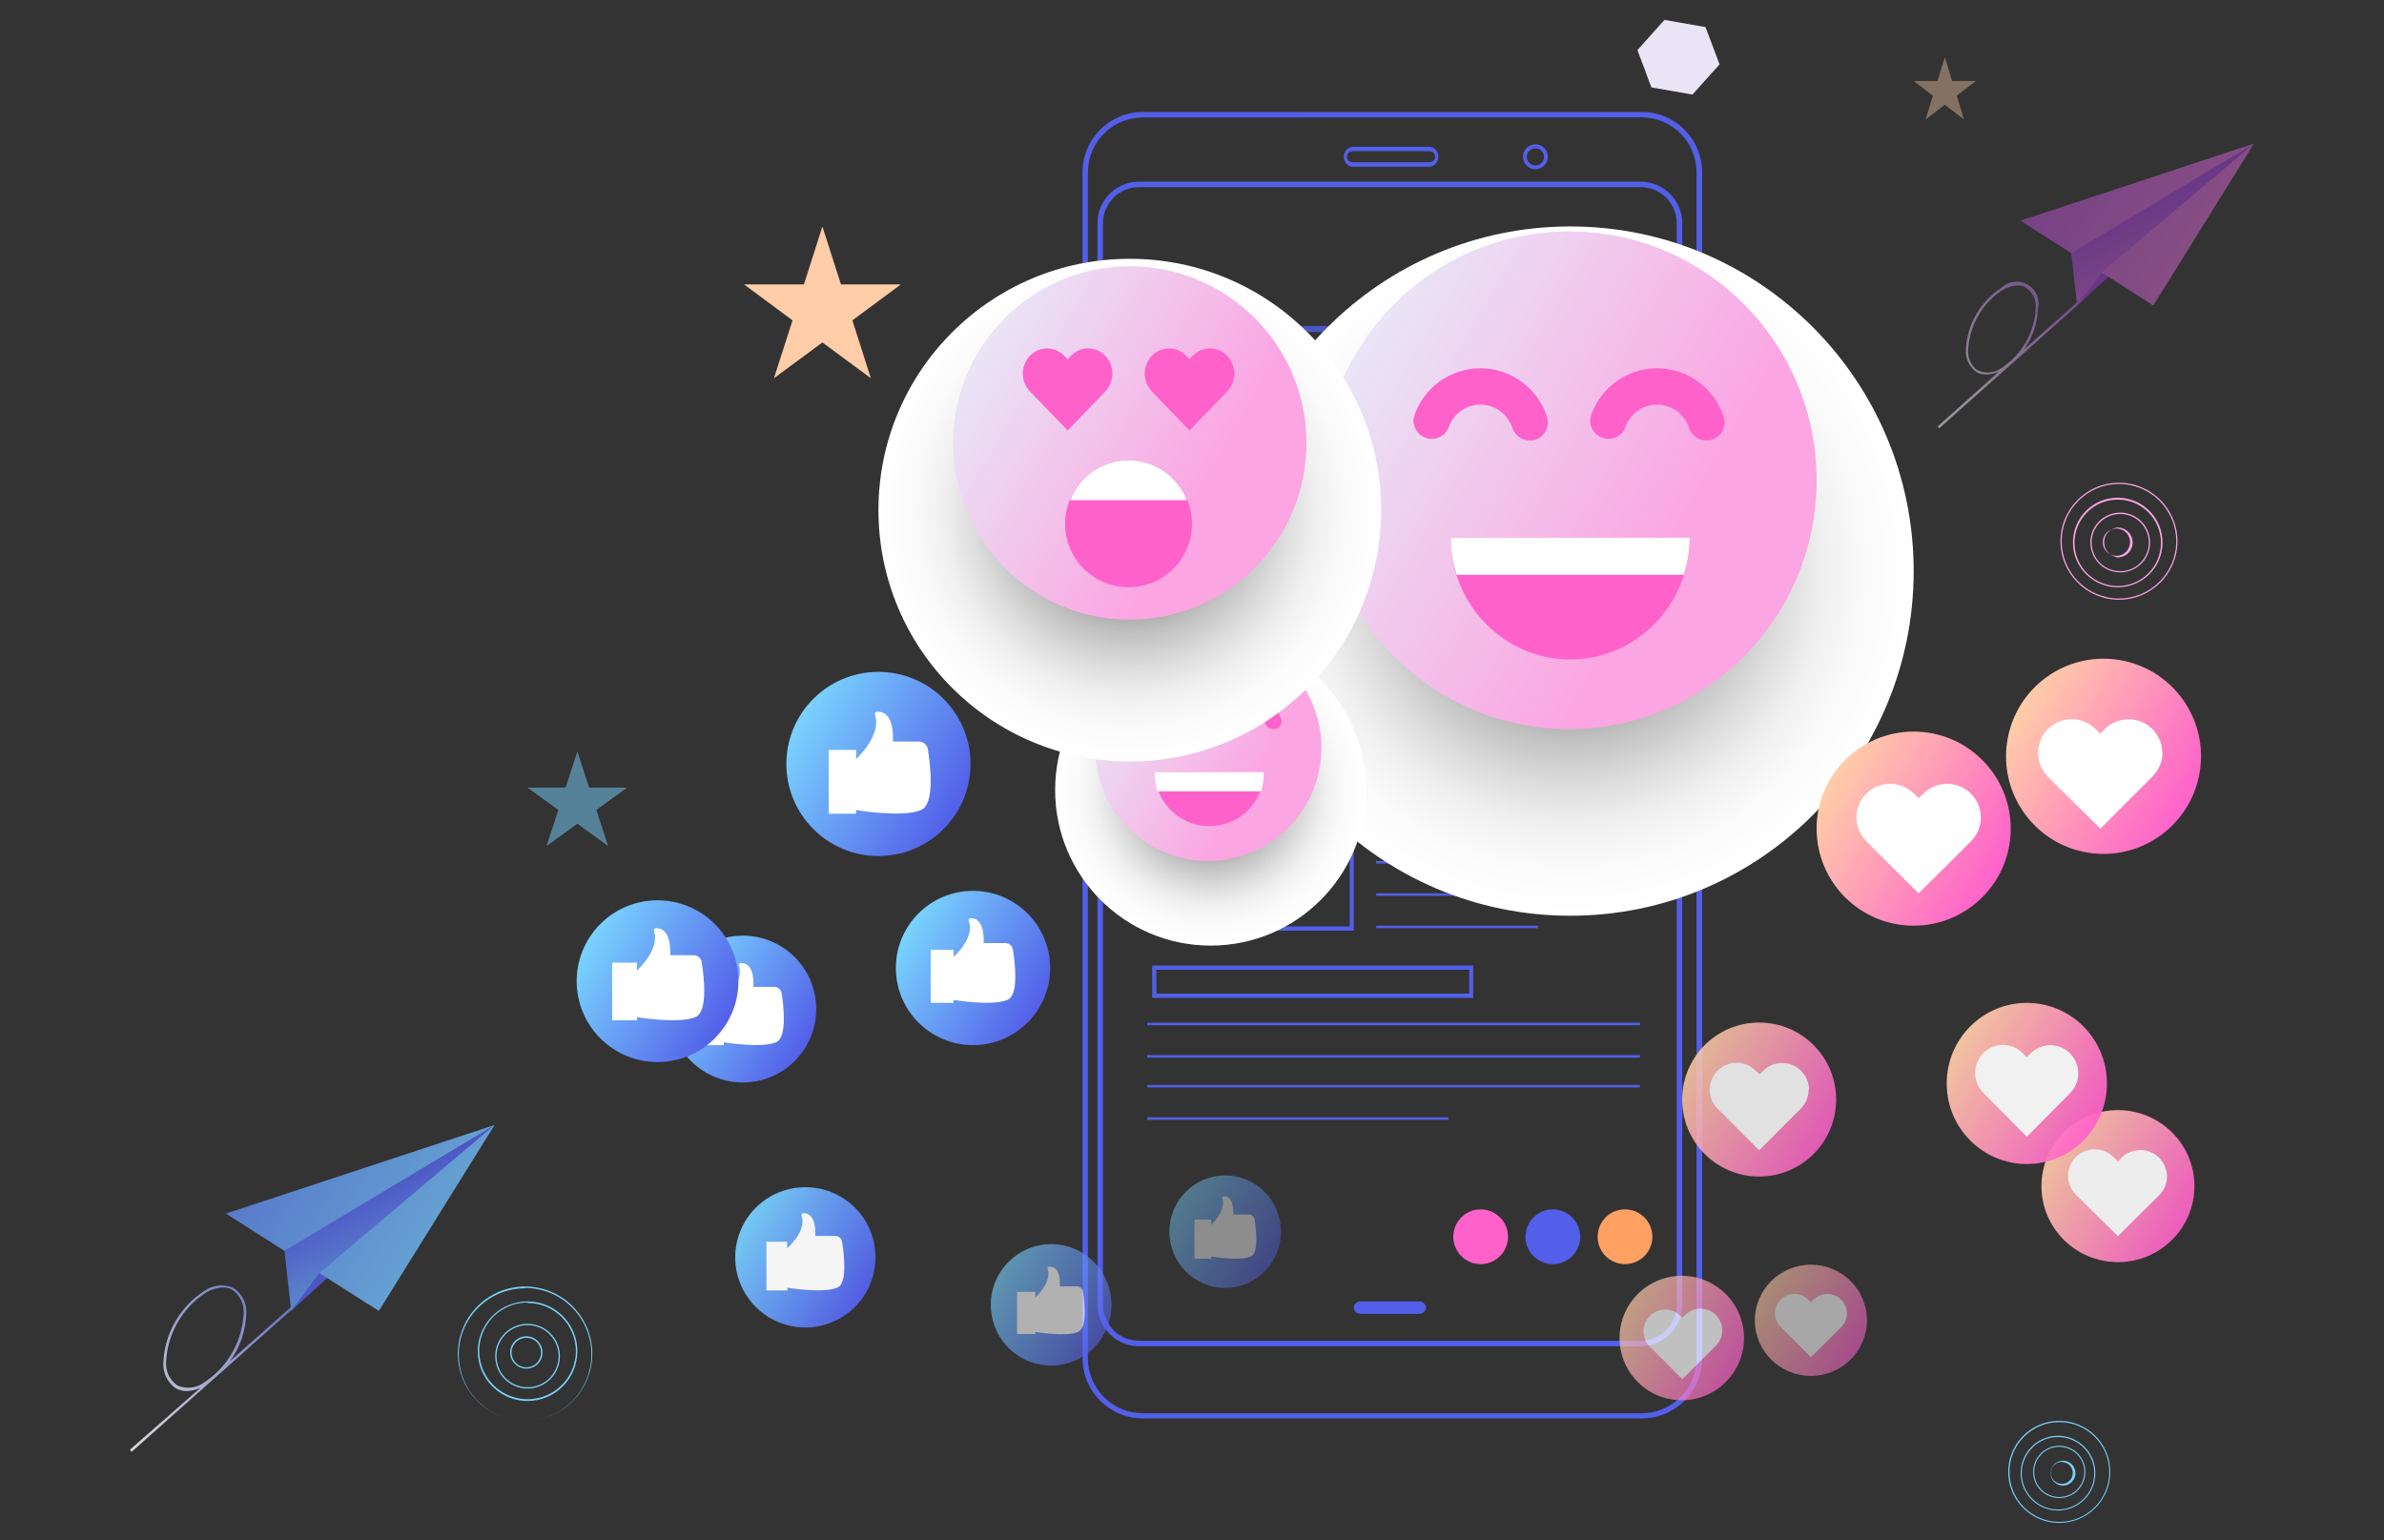 <?xml version="1.0" encoding="UTF-8"?>
<svg width="958px" height="619px" viewBox="0 0 958 619" version="1.1" xmlns="http://www.w3.org/2000/svg" xmlns:xlink="http://www.w3.org/1999/xlink">
    <rect x="0" y="0" width="958" height="619" fill="#333333" stroke="none"/>
    <!-- Generator: Sketch 57.1 (83088) - https://sketch.com -->
    <title>Artboard</title>
    <desc>Created with Sketch.</desc>
    <defs>
        <linearGradient x1="107.687%" y1="-20.182%" x2="-11.045%" y2="79.476%" id="linearGradient-1">
            <stop stop-color="#9C3AD9" offset="0%"></stop>
            <stop stop-color="#CC99EB" offset="45%"></stop>
            <stop stop-color="#F1E2F9" offset="83%"></stop>
            <stop stop-color="#FFFFFF" offset="100%"></stop>
        </linearGradient>
        <linearGradient x1="37.214%" y1="92.813%" x2="51.579%" y2="44.638%" id="linearGradient-2">
            <stop stop-color="#9C3AD9" offset="0%"></stop>
            <stop stop-color="#9E3CD9" offset="36%"></stop>
            <stop stop-color="#A642D8" offset="55%"></stop>
            <stop stop-color="#B44CD8" offset="71%"></stop>
            <stop stop-color="#C85BD7" offset="85%"></stop>
            <stop stop-color="#E16DD5" offset="97%"></stop>
            <stop stop-color="#E873D5" offset="100%"></stop>
        </linearGradient>
        <linearGradient x1="113.596%" y1="65.11%" x2="-56.118%" y2="-7.919%" id="linearGradient-3">
            <stop stop-color="#E873D5" offset="0%"></stop>
            <stop stop-color="#CB5DD7" offset="41%"></stop>
            <stop stop-color="#9C3AD9" offset="100%"></stop>
        </linearGradient>
        <linearGradient x1="41.966%" y1="31.834%" x2="80.156%" y2="103.806%" id="linearGradient-4">
            <stop stop-color="#9C3AD9" offset="0%"></stop>
            <stop stop-color="#CB5DD7" offset="59%"></stop>
            <stop stop-color="#E873D5" offset="100%"></stop>
        </linearGradient>
        <linearGradient x1="108.29%" y1="-19.808%" x2="-10.492%" y2="78.615%" id="linearGradient-5">
            <stop stop-color="#535FE9" offset="0%"></stop>
            <stop stop-color="#99A0F2" offset="38%"></stop>
            <stop stop-color="#E2E4FB" offset="80%"></stop>
            <stop stop-color="#FFFFFF" offset="100%"></stop>
        </linearGradient>
        <linearGradient x1="37.198%" y1="92.668%" x2="51.583%" y2="44.676%" id="linearGradient-6">
            <stop stop-color="#535FE9" offset="0%"></stop>
            <stop stop-color="#5462EA" offset="22%"></stop>
            <stop stop-color="#576DEB" offset="40%"></stop>
            <stop stop-color="#5D7EEF" offset="57%"></stop>
            <stop stop-color="#6597F3" offset="73%"></stop>
            <stop stop-color="#70B6F9" offset="88%"></stop>
            <stop stop-color="#79D3FE" offset="100%"></stop>
        </linearGradient>
        <linearGradient x1="113.572%" y1="65.059%" x2="-56.034%" y2="-7.747%" id="linearGradient-7">
            <stop stop-color="#79D3FE" offset="0%"></stop>
            <stop stop-color="#535FE9" offset="100%"></stop>
        </linearGradient>
        <linearGradient x1="41.944%" y1="31.849%" x2="80.146%" y2="103.624%" id="linearGradient-8">
            <stop stop-color="#535FE9" offset="0%"></stop>
            <stop stop-color="#79D3FE" offset="100%"></stop>
        </linearGradient>
        <radialGradient cx="50%" cy="50%" fx="50%" fy="50%" r="50%" gradientTransform="translate(0.5,0.5),scale(1,0.996),translate(-0.5,-0.5)" id="radialGradient-9">
            <stop stop-color="#000000" offset="0%"></stop>
            <stop stop-color="#070707" offset="1%"></stop>
            <stop stop-color="#404040" offset="13%"></stop>
            <stop stop-color="#737373" offset="25%"></stop>
            <stop stop-color="#9E9E9E" offset="37%"></stop>
            <stop stop-color="#C1C1C1" offset="49%"></stop>
            <stop stop-color="#DCDCDC" offset="62%"></stop>
            <stop stop-color="#F0F0F0" offset="74%"></stop>
            <stop stop-color="#FBFBFB" offset="87%"></stop>
            <stop stop-color="#FFFFFF" offset="100%"></stop>
        </radialGradient>
        <linearGradient x1="7.143%" y1="24.989%" x2="92.879%" y2="75.011%" id="linearGradient-10">
            <stop stop-color="#E9E5F6" offset="0%"></stop>
            <stop stop-color="#FBA5E2" offset="75%"></stop>
        </linearGradient>
        <radialGradient cx="50%" cy="50%" fx="50%" fy="50%" r="49.965%" id="radialGradient-11">
            <stop stop-color="#000000" offset="0%"></stop>
            <stop stop-color="#070707" offset="1%"></stop>
            <stop stop-color="#404040" offset="13%"></stop>
            <stop stop-color="#737373" offset="25%"></stop>
            <stop stop-color="#9E9E9E" offset="37%"></stop>
            <stop stop-color="#C1C1C1" offset="49%"></stop>
            <stop stop-color="#DCDCDC" offset="62%"></stop>
            <stop stop-color="#F0F0F0" offset="74%"></stop>
            <stop stop-color="#FBFBFB" offset="87%"></stop>
            <stop stop-color="#FFFFFF" offset="100%"></stop>
        </radialGradient>
        <linearGradient x1="6.7%" y1="24.805%" x2="93.301%" y2="74.805%" id="linearGradient-12">
            <stop stop-color="#E9E5F6" offset="0%"></stop>
            <stop stop-color="#FBA5E2" offset="75%"></stop>
        </linearGradient>
        <radialGradient cx="50%" cy="50%" fx="50%" fy="50%" r="50%" id="radialGradient-13">
            <stop stop-color="#000000" offset="0%"></stop>
            <stop stop-color="#070707" offset="1%"></stop>
            <stop stop-color="#404040" offset="13%"></stop>
            <stop stop-color="#737373" offset="25%"></stop>
            <stop stop-color="#9E9E9E" offset="37%"></stop>
            <stop stop-color="#C1C1C1" offset="49%"></stop>
            <stop stop-color="#DCDCDC" offset="62%"></stop>
            <stop stop-color="#F0F0F0" offset="74%"></stop>
            <stop stop-color="#FBFBFB" offset="87%"></stop>
            <stop stop-color="#FFFFFF" offset="100%"></stop>
        </radialGradient>
        <linearGradient x1="6.681%" y1="24.984%" x2="93.319%" y2="74.984%" id="linearGradient-14">
            <stop stop-color="#E9E5F6" offset="0%"></stop>
            <stop stop-color="#FBA5E2" offset="75%"></stop>
        </linearGradient>
        <linearGradient x1="6.906%" y1="25%" x2="93.531%" y2="75%" id="linearGradient-15">
            <stop stop-color="#FFCDA8" offset="0%"></stop>
            <stop stop-color="#FE61CA" offset="100%"></stop>
        </linearGradient>
        <linearGradient x1="6.676%" y1="25%" x2="93.253%" y2="74.929%" id="linearGradient-16">
            <stop stop-color="#FFCDA8" offset="0%"></stop>
            <stop stop-color="#FE61CA" offset="100%"></stop>
        </linearGradient>
        <linearGradient x1="67.724%" y1="3.362%" x2="32.151%" y2="96.658%" id="linearGradient-17">
            <stop stop-color="#FFCDA8" offset="0%"></stop>
            <stop stop-color="#FE61CA" offset="100%"></stop>
        </linearGradient>
        <linearGradient x1="6.719%" y1="25.408%" x2="93.379%" y2="74.69%" id="linearGradient-18">
            <stop stop-color="#FFCDA8" offset="0%"></stop>
            <stop stop-color="#FE61CA" offset="100%"></stop>
        </linearGradient>
        <linearGradient x1="6.628%" y1="25.305%" x2="93.228%" y2="74.624%" id="linearGradient-19">
            <stop stop-color="#FFCDA8" offset="0%"></stop>
            <stop stop-color="#FE61CA" offset="100%"></stop>
        </linearGradient>
        <linearGradient x1="7.159%" y1="25.034%" x2="92.841%" y2="75.034%" id="linearGradient-20">
            <stop stop-color="#FFCDA8" offset="0%"></stop>
            <stop stop-color="#FE61CA" offset="100%"></stop>
        </linearGradient>
        <linearGradient x1="6.723%" y1="25.028%" x2="93.333%" y2="75.028%" id="linearGradient-21">
            <stop stop-color="#FFCDA8" offset="0%"></stop>
            <stop stop-color="#FE61CA" offset="100%"></stop>
        </linearGradient>
        <linearGradient x1="7.399%" y1="25%" x2="92.601%" y2="74.902%" id="linearGradient-22">
            <stop stop-color="#79D3FE" offset="0%"></stop>
            <stop stop-color="#535FE9" offset="100%"></stop>
        </linearGradient>
        <linearGradient x1="7.143%" y1="25.071%" x2="93.357%" y2="74.857%" id="linearGradient-23">
            <stop stop-color="#79D3FE" offset="0%"></stop>
            <stop stop-color="#535FE9" offset="100%"></stop>
        </linearGradient>
        <linearGradient x1="6.687%" y1="25%" x2="93.313%" y2="75%" id="linearGradient-24">
            <stop stop-color="#79D3FE" offset="0%"></stop>
            <stop stop-color="#535FE9" offset="100%"></stop>
        </linearGradient>
        <linearGradient x1="7.273%" y1="25.045%" x2="92.818%" y2="74.954%" id="linearGradient-25">
            <stop stop-color="#79D3FE" offset="0%"></stop>
            <stop stop-color="#535FE9" offset="100%"></stop>
        </linearGradient>
        <linearGradient x1="6.611%" y1="24.961%" x2="93.157%" y2="74.882%" id="linearGradient-26">
            <stop stop-color="#79D3FE" offset="0%"></stop>
            <stop stop-color="#535FE9" offset="100%"></stop>
        </linearGradient>
        <linearGradient x1="6.662%" y1="25%" x2="93.338%" y2="75%" id="linearGradient-27">
            <stop stop-color="#79D3FE" offset="0%"></stop>
            <stop stop-color="#535FE9" offset="100%"></stop>
        </linearGradient>
        <linearGradient x1="37.098%" y1="1.74%" x2="62.99%" y2="98.342%" id="linearGradient-28">
            <stop stop-color="#79D3FE" offset="0%"></stop>
            <stop stop-color="#535FE9" offset="100%"></stop>
        </linearGradient>
    </defs>
    <g id="Artboard" stroke="none" stroke-width="1" fill="none" fill-rule="evenodd">
        <g id="236-[Converted]" transform="translate(52, 8)" fill-rule="nonzero">
            <path d="M607.691,562 L407.221,562 C393.861,562 383.024,551.153 383,537.756 L383,61.288 C383,47.874 393.844,37 407.221,37 L607.691,37 C614.13,36.977 620.313,39.525 624.875,44.083 C629.436,48.64 632,54.831 632,61.288 L632,537.756 C631.988,544.205 629.419,550.385 624.859,554.933 C620.299,559.481 614.123,562.023 607.691,562 Z M407.221,39.212 C395.038,39.212 385.162,49.116 385.162,61.332 L385.162,537.8 C385.162,550.017 395.038,559.92 407.221,559.92 L607.691,559.92 C619.874,559.92 629.75,550.017 629.75,537.8 L629.75,61.288 C629.75,49.072 619.874,39.168 607.691,39.168 L407.221,39.212 Z" id="Shape" fill="#535FE9"></path>
            <path d="M607.236,533 L405.72,533 C396.478,532.976 389,525.471 389,516.223 L389,81.733 C389,72.492 396.486,65 405.72,65 L607.236,65 C616.477,65 623.976,72.485 624,81.733 L624,516.223 C624,525.489 616.495,533 607.236,533 L607.236,533 Z M405.72,67.207 C397.704,67.207 391.206,73.711 391.206,81.733 L391.206,516.223 C391.194,520.083 392.718,523.789 395.441,526.522 C398.164,529.256 401.863,530.792 405.72,530.792 L607.236,530.792 C615.276,530.792 621.794,524.269 621.794,516.223 L621.794,81.733 C621.794,77.873 620.259,74.172 617.528,71.446 C614.796,68.721 611.093,67.196 607.236,67.207 L405.72,67.207 Z" id="Shape" fill="#535FE9"></path>
            <rect id="Rectangle" fill="#535FE9" x="635" y="155" width="3" height="65"></rect>
            <rect id="Rectangle" fill="#535FE9" x="635" y="244" width="3" height="30"></rect>
            <path d="M565.042,60 C563.016,60.017 561.18,58.81 560.393,56.943 C559.606,55.076 560.023,52.918 561.45,51.48 C562.876,50.041 565.03,49.605 566.904,50.377 C568.777,51.148 570,52.974 570,55 C570,57.745 567.787,59.977 565.042,60 L565.042,60 Z M565.042,51.597 C563.641,51.58 562.369,52.413 561.825,53.704 C561.281,54.995 561.573,56.487 562.564,57.478 C563.555,58.469 565.047,58.761 566.338,58.217 C567.629,57.673 568.462,56.401 568.445,55 C568.423,53.13 566.912,51.619 565.042,51.597 Z" id="Shape" fill="#535FE9"></path>
            <path d="M522.618,59 L491.382,59 C489.458,58.778 488,57.054 488,55 C488,52.946 489.458,51.222 491.382,51 L522.618,51 C524.542,51.222 526,52.946 526,55 C526,57.054 524.542,58.778 522.618,59 Z M491.382,52.751 C490.234,52.777 489.309,53.758 489.285,54.976 C489.285,56.205 490.224,57.201 491.382,57.201 L522.618,57.201 C523.776,57.201 524.715,56.205 524.715,54.976 C524.691,53.758 523.766,52.777 522.618,52.751 L491.382,52.751 Z" id="Shape" fill="#535FE9"></path>
            <path d="M518.313,520 L494.815,520 C494.072,520.01 493.356,519.753 492.827,519.287 C492.298,518.82 492,518.184 492,517.519 L492,517.519 C491.989,516.848 492.282,516.201 492.812,515.727 C493.342,515.252 494.065,514.99 494.815,515 L518.185,515 C518.935,514.99 519.658,515.252 520.188,515.727 C520.718,516.201 521.011,516.848 521,517.519 L521,517.519 C521,518.86 519.81,519.958 518.313,520 Z" id="Path" fill="#535FE9"></path>
            <g id="Group" opacity="0.5" transform="translate(726, 49)">
                <path d="M58.734,62.64 L35.278,83.52 C38.741,78.703 40.715,72.975 40.955,67.045 C41.87,63.23 40.156,59.269 36.749,57.329 C33.342,55.39 29.065,55.938 26.257,58.675 C17.855,64.119 12.557,73.253 11.999,83.256 C11.645,86.953 13.332,90.549 16.4,92.638 C17.614,93.288 18.987,93.578 20.36,93.475 C22.032,93.446 23.68,93.071 25.201,92.374 L0.601,114.399 L1.262,115.104 L59.57,63.257 L58.734,62.64 Z M16.796,91.934 C14.043,89.986 12.561,86.698 12.923,83.344 C13.486,73.677 18.597,64.85 26.697,59.556 C28.528,58.425 30.62,57.788 32.77,57.706 C33.96,57.673 35.135,57.979 36.158,58.587 C38.919,60.508 40.406,63.789 40.031,67.133 C39.489,76.807 34.373,85.642 26.257,90.921 C23.5,92.92 19.874,93.258 16.796,91.802 L16.796,91.934 Z" id="Shape" fill="url(#linearGradient-1)"></path>
                <polygon id="Path" fill="url(#linearGradient-2)" points="56.665 65.768 127.735 0.705 62.21 51.099"></polygon>
                <polygon id="Path" fill="url(#linearGradient-3)" points="87.294 65.768 33.87 31.672 127.735 0.705"></polygon>
                <polygon id="Path" fill="url(#linearGradient-4)" points="54.333 44.755 56.665 65.768 66.523 52.508 127.735 0.705"></polygon>
            </g>
            <g id="Group" opacity="0.8" transform="translate(0, 444)">
                <g transform="translate(0, 64.347)" fill="url(#linearGradient-5)" id="Shape">
                    <path d="M67.417,6.698 L40.392,30.697 C44.374,25.215 46.661,18.687 46.973,11.919 C47.329,7.762 45.439,3.73 42.015,1.346 C38.113,-0.481 33.526,-0.044 30.038,2.486 C20.389,8.754 14.309,19.251 13.674,30.741 C13.255,34.96 15.13,39.08 18.588,41.534 C19.932,42.275 21.44,42.667 22.975,42.674 C24.904,42.633 26.803,42.185 28.547,41.358 L0.206,66.234 L0.908,67.068 L67.943,7.532 L67.417,6.698 Z M19.158,40.349 C16.029,38.106 14.352,34.349 14.771,30.521 C15.42,19.415 21.296,9.274 30.609,3.188 C32.714,1.893 35.115,1.153 37.584,1.039 C38.952,1.023 40.3,1.371 41.489,2.048 C44.626,4.305 46.303,8.078 45.876,11.919 C45.213,23.01 39.339,33.131 30.038,39.208 C26.887,41.535 22.723,41.971 19.158,40.349 Z"></path>
                </g>
                <polygon id="Path" fill="url(#linearGradient-6)" points="65.004 74.819 146.736 0.103 71.365 57.971"></polygon>
                <polygon id="Path" fill="url(#linearGradient-7)" points="100.232 74.819 38.769 35.684 146.736 0.103"></polygon>
                <polygon id="Path" fill="url(#linearGradient-8)" points="62.327 50.645 65.004 74.819 76.322 59.595 146.736 0.103"></polygon>
            </g>
            <polygon id="Path" fill="#E9E5F6" points="616.847 0 606 12.122 611.607 27.122 628.107 30 639 17.878 633.347 2.878"></polygon>
            <polygon id="Path" fill="#FFCDA8" opacity="0.4" points="729.522 15 732.448 24.556 742 24.556 734.298 30.444 737.224 40 729.522 34.112 721.776 40 724.745 30.444 717 24.556 726.552 24.556"></polygon>
            <polygon id="Path" fill="#FFCDA8" points="278.478 83 285.947 106.305 310 106.305 290.526 120.74 297.951 144 278.478 129.61 259.004 144 266.474 120.74 247 106.305 271.053 106.305"></polygon>
            <polygon id="Path" fill="#79D3FE" opacity="0.5" points="180.022 294 184.718 308.51 200 308.51 187.641 317.49 192.381 332 180.022 323.02 167.619 332 172.359 317.49 160 308.51 175.282 308.51"></polygon>
            <path d="M159,563 C148.076,563 138.228,556.417 134.052,546.322 C129.875,536.228 132.193,524.611 139.925,516.893 C147.656,509.175 159.276,506.876 169.363,511.069 C179.451,515.262 186.018,525.12 186,536.045 C185.975,550.939 173.894,563 159,563 L159,563 Z M159,509.711 C144.285,509.711 132.356,521.64 132.356,536.356 C132.356,551.071 144.285,563 159,563 C173.716,563 185.645,551.071 185.645,536.356 C185.68,529.266 182.889,522.455 177.888,517.429 C172.887,512.403 166.09,509.578 159,509.578 L159,509.711 Z" id="Shape" fill="#79D3FE"></path>
            <path d="M160.044,555 C151.947,555.018 144.638,550.151 141.531,542.674 C138.425,535.197 140.133,526.584 145.858,520.858 C151.584,515.133 160.197,513.425 167.674,516.531 C175.151,519.638 180.018,526.947 180,535.044 C179.976,546.055 171.055,554.976 160.044,555 L160.044,555 Z M160.044,515.44 C152.182,515.422 145.084,520.145 142.063,527.403 C139.043,534.661 140.694,543.025 146.247,548.591 C151.8,554.156 160.16,555.826 167.425,552.822 C174.69,549.817 179.428,542.73 179.428,534.868 C179.332,524.224 170.689,515.64 160.044,515.616 L160.044,515.44 Z" id="Shape" fill="#79D3FE"></path>
            <path d="M160,550 C152.82,550 147,544.18 147,537 C147,529.82 152.82,524 160,524 C167.18,524 173,529.82 173,537 C173,544.18 167.18,550 160,550 L160,550 Z M160,524.52 C153.107,524.52 147.52,530.107 147.52,537 C147.52,543.893 153.107,549.48 160,549.48 C166.893,549.48 172.48,543.893 172.48,537 C172.48,530.107 166.893,524.52 160,524.52 L160,524.52 Z" id="Shape" fill="#79D3FE"></path>
            <path d="M159.544,542 C156.907,542.018 154.521,540.441 153.503,538.008 C152.486,535.575 153.039,532.769 154.904,530.904 C156.769,529.039 159.575,528.486 162.008,529.503 C164.441,530.521 166.018,532.907 166,535.544 C166,539.109 163.109,542 159.544,542 Z M159.544,529.615 C157.142,529.597 154.967,531.03 154.035,533.244 C153.103,535.458 153.6,538.016 155.292,539.721 C156.984,541.425 159.538,541.941 161.759,541.026 C163.98,540.111 165.429,537.946 165.429,535.544 C165.441,533.975 164.826,532.467 163.721,531.354 C162.616,530.241 161.112,529.615 159.544,529.615 L159.544,529.615 Z" id="Shape" fill="#79D3FE"></path>
            <path d="M799.5,233 C786.521,233 776,222.479 776,209.5 C776,196.521 786.521,186 799.5,186 C812.479,186 823,196.521 823,209.5 C823,222.479 812.479,233 799.5,233 Z M799.5,186.487 C786.79,186.487 776.487,196.79 776.487,209.5 C776.487,222.21 786.79,232.513 799.5,232.513 C812.21,232.513 822.513,222.21 822.513,209.5 C822.489,196.8 812.2,186.511 799.5,186.487 Z" id="Shape" fill="#FBA5E2"></path>
            <path d="M799,228 C789.059,228 781,219.941 781,210 C781,200.059 789.059,192 799,192 C808.941,192 817,200.059 817,210 C817,219.941 808.941,228 799,228 Z M799,192.765 C789.407,192.765 781.63,200.542 781.63,210.135 C781.63,219.728 789.407,227.505 799,227.505 C808.593,227.505 816.37,219.728 816.37,210.135 C816.37,205.528 814.54,201.11 811.282,197.853 C808.025,194.595 803.607,192.765 799,192.765 Z" id="Shape" fill="#FBA5E2"></path>
            <path d="M800,222 C795.142,222 790.764,219.071 788.909,214.582 C787.055,210.092 788.09,204.927 791.531,201.499 C794.973,198.071 800.141,197.055 804.624,198.927 C809.106,200.799 812.018,205.188 812,210.046 C812,213.224 810.734,216.272 808.482,218.515 C806.231,220.758 803.178,222.012 800,222 Z M800,198.548 C793.65,198.548 788.502,203.696 788.502,210.046 C788.502,216.396 793.65,221.544 800,221.544 C806.35,221.544 811.498,216.396 811.498,210.046 C811.498,203.696 806.35,198.548 800,198.548 L800,198.548 Z" id="Shape" fill="#FBA5E2"></path>
            <path d="M798.481,215.837 C795.622,215.327 793.54,212.838 793.54,209.93 C793.54,207.023 795.622,204.533 798.481,204.023 C800.739,203.824 802.916,204.917 804.107,206.849 C805.298,208.78 805.298,211.22 804.107,213.151 C802.916,215.083 800.739,216.176 798.481,215.977 L798.481,215.837 Z M798.481,204.395 C795.454,204.395 793,206.853 793,209.884 C793,212.915 795.454,215.372 798.481,215.372 C801.508,215.372 803.962,212.915 803.962,209.884 C803.962,208.428 803.385,207.032 802.357,206.003 C801.329,204.974 799.935,204.395 798.481,204.395 L798.481,204.395 Z" id="Shape" fill="#FBA5E2"></path>
            <path d="M775.544,604 C767.245,604.018 759.754,599.03 756.569,591.365 C753.385,583.701 755.136,574.873 761.005,569.005 C766.873,563.136 775.701,561.385 783.365,564.569 C791.03,567.754 796.018,575.245 796,583.544 C795.976,594.832 786.832,603.976 775.544,604 Z M775.544,563.484 C764.466,563.484 755.484,572.466 755.484,583.544 C755.484,594.623 764.466,603.604 775.544,603.604 C786.623,603.604 795.604,594.623 795.604,583.544 C795.604,572.466 786.623,563.484 775.544,563.484 Z" id="Shape" fill="#79D3FE"></path>
            <path d="M775,599 C768.929,599 763.457,595.341 761.138,589.73 C758.819,584.12 760.11,577.665 764.409,573.379 C768.708,569.092 775.167,567.819 780.77,570.155 C786.374,572.49 790.017,577.973 790,584.043 C789.976,592.311 783.267,599 775,599 L775,599 Z M775,569.475 C766.954,569.475 760.431,575.997 760.431,584.043 C760.431,592.089 766.954,598.612 775,598.612 C783.046,598.612 789.569,592.089 789.569,584.043 C789.569,575.997 783.046,569.475 775,569.475 L775,569.475 Z" id="Shape" fill="#79D3FE"></path>
            <path d="M775.5,594 C769.701,594 765,589.299 765,583.5 C765,577.701 769.701,573 775.5,573 C781.299,573 786,577.701 786,583.5 C786,586.285 784.894,588.955 782.925,590.925 C780.955,592.894 778.285,594 775.5,594 Z M775.5,573.411 C769.928,573.411 765.411,577.928 765.411,583.5 C765.411,589.072 769.928,593.589 775.5,593.589 C781.072,593.589 785.589,589.072 785.589,583.5 C785.589,580.824 784.526,578.258 782.634,576.366 C780.742,574.474 778.176,573.411 775.5,573.411 Z" id="Shape" fill="#79D3FE"></path>
            <path d="M776.53,588.978 C773.962,588.735 772,586.579 772,584 C772,581.421 773.962,579.265 776.53,579.022 C778.421,578.844 780.249,579.752 781.25,581.365 C782.25,582.979 782.25,585.021 781.25,586.635 C780.249,588.248 778.421,589.156 776.53,588.978 Z M776.53,579.465 C774.086,579.465 772.105,581.446 772.105,583.889 C772.105,586.333 774.086,588.314 776.53,588.314 C778.974,588.314 780.955,586.333 780.955,583.889 C780.931,581.463 778.957,579.509 776.53,579.509 L776.53,579.465 Z" id="Shape" fill="#79D3FE"></path>
            <rect id="Rectangle" fill="#535FE9" x="501" y="326" width="106" height="1"></rect>
            <rect id="Rectangle" fill="#535FE9" x="501" y="338" width="106" height="1"></rect>
            <rect id="Rectangle" fill="#535FE9" x="501" y="351" width="106" height="1"></rect>
            <rect id="Rectangle" fill="#535FE9" x="501" y="364" width="65" height="1"></rect>
            <rect id="Rectangle" fill="#535FE9" x="501" y="303" width="69" height="12"></rect>
            <rect id="Rectangle" fill="#535FE9" x="409" y="403" width="198" height="1"></rect>
            <rect id="Rectangle" fill="#535FE9" x="409" y="416" width="198" height="1"></rect>
            <rect id="Rectangle" fill="#535FE9" x="409" y="428" width="198" height="1"></rect>
            <rect id="Rectangle" fill="#535FE9" x="409" y="441" width="121" height="1"></rect>
            <path d="M540,393 L411,393 L411,380 L540,380 L540,393 Z M412.712,391.285 L538.42,391.285 L538.42,381.715 L412.624,381.715 L412.712,391.285 Z" id="Shape" fill="#535FE9"></path>
            <path d="M492,366 L409,366 L409,301 L492,301 L492,366 Z M410.485,364.297 L490.384,364.297 L490.384,302.659 L410.485,302.659 L410.485,364.297 Z" id="Shape" fill="#535FE9"></path>
            <path d="M617,281 L397,281 L397,123 L617,123 L617,281 Z M399.206,278.796 L614.794,278.796 L614.794,125.425 L399.206,125.425 L399.206,278.796 Z" id="Shape" fill="#535FE9" opacity="0.8"></path>
            <ellipse id="Oval" fill="url(#radialGradient-9)" style="mix-blend-mode: multiply;" cx="579" cy="221.5" rx="138" ry="138.5"></ellipse>
            <ellipse id="Oval" fill="url(#linearGradient-10)" cx="578.5" cy="185" rx="99.5" ry="100"></ellipse>
            <path d="M633.642,168.989 C630.477,168.957 627.685,166.905 626.699,163.887 C624.87,158.35 619.71,154.612 613.897,154.612 C608.084,154.612 602.925,158.35 601.095,163.887 C599.612,167.379 595.727,169.169 592.121,168.02 C588.515,166.871 586.369,163.161 587.166,159.449 C590.946,147.848 601.732,140 613.897,140 C626.062,140 636.848,147.848 640.629,159.449 C641.242,161.303 641.091,163.325 640.211,165.066 C639.331,166.808 637.794,168.124 635.941,168.723 C635.196,168.943 634.418,169.033 633.642,168.989 L633.642,168.989 Z" id="Path" fill="#FE61CA"></path>
            <path d="M562.775,168.996 C559.552,169.05 556.676,166.975 555.699,163.892 C553.87,158.354 548.71,154.616 542.897,154.616 C537.084,154.616 531.925,158.354 530.095,163.892 C528.612,167.385 524.727,169.175 521.121,168.026 C517.515,166.877 515.369,163.166 516.166,159.454 C519.946,147.849 530.732,140 542.897,140 C555.062,140 565.848,147.849 569.629,159.454 C570.242,161.307 570.091,163.33 569.211,165.072 C568.331,166.814 566.794,168.13 564.941,168.729 C564.238,168.932 563.506,169.021 562.775,168.996 L562.775,168.996 Z" id="Path" fill="#FE61CA"></path>
            <path d="M627,208.04 C627.012,213.258 626.2,218.444 624.596,223.397 C618.028,243.471 599.67,257 579,257 C558.33,257 539.972,243.471 533.404,223.397 C531.8,218.444 530.988,213.258 531,208.04 L531,208.04 L626.956,208.04 C626.956,208.04 627,207.95 627,208.04 Z" id="Path" fill="#FE61CA"></path>
            <path d="M627,208.039 C627.012,213.123 626.2,218.175 624.596,223 L533.404,223 C531.8,218.175 530.988,213.123 531,208.039 L531,208.039 L626.956,208.039 C626.956,208.039 627,207.952 627,208.039 Z" id="Path" fill="#FFFFFF"></path>
            <path d="M497,309.5 C497,344.018 469.018,372 434.5,372 C399.982,372 372,344.018 372,309.5 C372,274.982 399.982,247 434.5,247 C451.08,246.988 466.984,253.569 478.707,265.293 C490.431,277.016 497.012,292.92 497,309.5 Z" id="Path" fill="url(#radialGradient-11)" style="mix-blend-mode: multiply;"></path>
            <path d="M479,292.455 C479.018,310.862 467.944,327.466 450.943,334.523 C433.943,341.579 414.365,337.697 401.343,324.688 C388.322,311.679 384.421,292.105 391.461,275.098 C398.5,258.09 415.094,247 433.501,247 C458.612,247 478.976,267.344 479,292.455 L479,292.455 Z" id="Path" fill="url(#linearGradient-12)"></path>
            <path d="M459.574,284.945 C458.098,284.937 456.795,284.006 456.349,282.64 C455.486,280.195 453.119,278.553 450.458,278.553 C447.797,278.553 445.43,280.195 444.567,282.64 C444.199,283.751 443.249,284.587 442.074,284.833 C440.899,285.079 439.678,284.698 438.871,283.833 C438.064,282.968 437.794,281.75 438.162,280.639 C439.91,275.484 444.868,272 450.458,272 C456.048,272 461.006,275.484 462.754,280.639 C463.109,281.49 463.078,282.447 462.669,283.275 C462.26,284.103 461.51,284.725 460.604,284.989 C460.26,285.013 459.914,284.998 459.574,284.945 L459.574,284.945 Z" id="Path" fill="#FE61CA"></path>
            <path d="M426.565,284.677 C425.103,284.656 423.816,283.747 423.36,282.414 C422.527,280.003 420.177,278.375 417.528,278.375 C414.879,278.375 412.529,280.003 411.696,282.414 C411.433,283.629 410.472,284.594 409.218,284.9 C407.965,285.206 406.639,284.799 405.802,283.853 C404.966,282.907 404.766,281.586 405.286,280.451 C407.048,275.403 411.977,272 417.528,272 C423.079,272 428.008,275.403 429.77,280.451 C430.109,281.287 430.072,282.22 429.667,283.029 C429.262,283.838 428.526,284.45 427.634,284.72 C427.277,284.747 426.918,284.732 426.565,284.677 L426.565,284.677 Z" id="Path" fill="#FE61CA"></path>
            <path d="M455.912,302 C455.954,304.402 455.582,306.793 454.812,309.067 C451.344,319.236 441.087,325.421 430.516,323.72 C419.944,322.018 412.128,312.924 412,302.177 L412,302.177 L456,302.177 L455.912,302 Z" id="Path" fill="#FE61CA"></path>
            <path d="M455.912,302 C455.954,304.719 455.582,307.425 454.812,310 L413.1,310 C412.372,307.483 412.001,304.85 412,302.2 L412,302.2 L456,302.2 L455.912,302 Z" id="Path" fill="#FFFFFF"></path>
            <circle id="Oval" fill="url(#radialGradient-13)" style="mix-blend-mode: multiply;" cx="402" cy="197" r="101"></circle>
            <circle id="Oval" fill="url(#linearGradient-14)" cx="402" cy="170" r="71"></circle>
            <path d="M444,142.112 C444.015,144.794 442.996,147.37 441.169,149.268 L439.798,150.689 L425.997,165 L412.197,150.689 L410.87,149.268 C408.07,146.381 407.23,142.026 408.743,138.245 C410.256,134.464 413.822,132.005 417.77,132.021 C420.356,132.006 422.84,133.063 424.67,134.957 L425.997,136.379 L427.324,134.957 C430.12,132.068 434.316,131.206 437.962,132.771 C441.609,134.335 443.99,138.02 444,142.112 L444,142.112 Z" id="Path" fill="#FE61CA"></path>
            <path d="M395,142.125 C395.015,144.805 393.996,147.38 392.169,149.277 L390.842,150.698 L377.042,165 L363.241,150.698 L361.87,149.277 C359.07,146.392 358.23,142.04 359.743,138.261 C361.256,134.481 364.822,132.024 368.77,132.04 C371.356,132.025 373.84,133.081 375.67,134.974 L377.042,136.395 L378.369,134.974 C381.152,132.073 385.351,131.202 388.998,132.77 C392.644,134.338 395.016,138.034 395,142.125 L395,142.125 Z" id="Path" fill="#FE61CA"></path>
            <path d="M427,202.5 C427,212.821 420.778,222.125 411.238,226.067 C401.699,230.008 390.724,227.81 383.438,220.499 C376.152,213.188 373.993,202.206 377.967,192.68 C381.942,183.154 391.267,176.964 401.589,177 C415.637,177.049 427,188.451 427,202.5 Z" id="Path" fill="#FE61CA"></path>
            <path d="M425,193 C421.235,183.355 411.901,177 401.5,177 C391.099,177 381.765,183.355 378,193 L425,193 Z" id="Path" fill="#FFFFFF"></path>
            <g id="Group" opacity="0.69" transform="translate(598, 504)">
                <path d="M50.825,25.704 C50.825,39.514 39.63,50.709 25.821,50.709 C12.011,50.709 0.816,39.514 0.816,25.704 C0.816,11.894 12.011,0.699 25.821,0.699 C39.63,0.699 50.825,11.894 50.825,25.704 L50.825,25.704 Z" id="Path" fill="url(#linearGradient-15)"></path>
                <path d="M42.082,22.557 C42.084,24.865 41.173,27.081 39.547,28.72 L38.367,29.901 L26.039,42.228 L13.712,29.901 L12.531,28.72 C9.561,25.251 9.761,20.081 12.99,16.851 C16.219,13.622 21.39,13.422 24.859,16.393 L26.039,17.573 L27.219,16.393 C29.723,13.939 33.45,13.217 36.689,14.56 C39.927,15.903 42.05,19.051 42.082,22.557 L42.082,22.557 Z" id="Path" fill="#FFFFFF"></path>
            </g>
            <g id="Group" opacity="0.85" transform="translate(623, 402)">
                <circle id="Oval" fill="url(#linearGradient-16)" cx="31.91" cy="31.866" r="30.943"></circle>
                <path d="M51.777,27.91 C51.783,30.78 50.644,33.532 48.613,35.558 L47.118,37.009 L31.91,52.261 L16.658,37.009 L15.164,35.558 C12.439,32.802 11.392,28.802 12.417,25.065 C13.441,21.328 16.382,18.421 20.13,17.439 C23.879,16.458 27.867,17.551 30.592,20.307 L32.086,21.757 L33.537,20.307 C36.627,17.249 41.249,16.34 45.267,17.999 C49.286,19.658 51.92,23.563 51.953,27.91 L51.777,27.91 Z" id="Path" fill="#FFFFFF"></path>
            </g>
            <ellipse id="Oval" fill="url(#linearGradient-17)" transform="translate(793.294, 295.931) rotate(-80.819) translate(-793.294, -295.931) " cx="793.294" cy="295.931" rx="39.222" ry="39.169"></ellipse>
            <path d="M817,294.407 C816.993,298.005 815.556,301.453 813.005,303.989 L811.162,305.835 L792.022,325 L772.795,306.011 L770.952,304.165 C767.091,300.281 765.939,294.454 768.03,289.39 C770.122,284.327 775.049,281.018 780.521,281 C784.111,281.026 787.548,282.462 790.091,285 L791.935,286.846 L793.778,285 C797.657,281.134 803.476,279.98 808.533,282.075 C813.59,284.17 816.895,289.102 816.912,294.582 L817,294.407 Z" id="Path" fill="#FFFFFF"></path>
            <g id="Group" opacity="0.57" transform="translate(653, 500)">
                <path d="M45.228,22.585 C45.228,34.923 35.144,44.926 22.703,44.926 C10.263,44.926 0.178,34.923 0.178,22.585 C0.178,10.246 10.263,0.244 22.703,0.244 C28.681,0.232 34.417,2.582 38.644,6.775 C42.871,10.967 45.24,16.656 45.228,22.585 Z" id="Path" fill="url(#linearGradient-18)"></path>
                <path d="M37.171,19.759 C37.189,21.826 36.371,23.814 34.901,25.278 L33.832,26.338 L22.703,37.376 L11.619,26.338 L10.55,25.278 C9.08,23.821 8.253,21.843 8.253,19.781 C8.253,17.719 9.08,15.742 10.55,14.284 C12.014,12.815 14.01,11.988 16.093,11.988 C18.175,11.988 20.171,12.815 21.635,14.284 L22.703,15.344 L23.772,14.284 C26.847,11.242 31.825,11.242 34.901,14.284 C36.36,15.738 37.177,17.708 37.171,19.759 Z" id="Path" fill="#FFFFFF"></path>
            </g>
            <g id="Group" opacity="0.91" transform="translate(768, 438)">
                <path d="M61.823,30.662 C61.823,47.532 48.063,61.208 31.089,61.208 C14.114,61.208 0.354,47.532 0.354,30.662 C0.354,13.791 14.114,0.115 31.089,0.115 C48.063,0.115 61.823,13.791 61.823,30.662 Z" id="Path" fill="url(#linearGradient-19)"></path>
                <path d="M50.796,26.788 C50.788,29.611 49.658,32.317 47.651,34.315 L46.19,35.767 L31.044,50.776 L15.899,35.767 L14.437,34.315 C11.56,31.662 10.372,27.658 11.341,23.878 C12.309,20.098 15.279,17.147 19.082,16.184 C22.885,15.222 26.914,16.402 29.583,19.262 L31.044,20.714 L32.506,19.262 C35.571,16.22 40.176,15.311 44.178,16.957 C48.18,18.604 50.791,22.483 50.796,26.788 L50.796,26.788 Z" id="Path" fill="#FFFFFF"></path>
            </g>
            <g id="Group" opacity="0.93" transform="translate(730, 395)">
                <ellipse id="Oval" fill="url(#linearGradient-20)" cx="32.471" cy="32.399" rx="32.196" ry="32.381"></ellipse>
                <path d="M53.147,28.302 C53.156,31.295 51.972,34.167 49.861,36.276 L48.328,37.818 L32.471,53.81 L16.614,37.818 L15.08,36.276 C12.178,33.441 11.019,29.254 12.047,25.319 C13.075,21.384 16.131,18.311 20.044,17.277 C23.956,16.243 28.119,17.409 30.938,20.328 L32.471,21.87 L34.004,20.328 C37.211,17.103 42.034,16.138 46.224,17.884 C50.414,19.629 53.146,23.741 53.147,28.302 Z" id="Path" fill="#FFFFFF"></path>
            </g>
            <circle id="Oval" fill="url(#linearGradient-21)" cx="717" cy="325" r="39"></circle>
            <path d="M744,320.498 C744.01,324.075 742.586,327.509 740.043,330.038 L738.197,331.92 L718.985,351 L699.816,331.92 L697.97,330.038 C692.677,324.769 692.677,316.226 697.97,310.958 C703.263,305.689 711.845,305.689 717.138,310.958 L718.985,312.796 L720.875,310.958 C724.748,307.095 730.579,305.938 735.643,308.027 C740.708,310.117 744.007,315.04 744,320.498 L744,320.498 Z" id="Path" fill="#FFFFFF"></path>
            <g id="Group" opacity="0.44" transform="translate(417, 464)">
                <ellipse id="Oval" fill="url(#linearGradient-22)" cx="23.342" cy="22.97" rx="22.429" ry="22.614"></ellipse>
                <path d="M35.13,17.985 C34.977,16.895 34.058,16.082 32.967,16.07 L26.565,16.07 C26.83,9.348 24.048,8.636 22.679,8.725 C22.499,8.73 22.331,8.821 22.227,8.97 C22.122,9.119 22.094,9.309 22.149,9.482 C23.916,14.557 17.734,20.255 17.734,20.255 L17.734,18.118 L11.023,18.118 L11.023,33.832 L17.734,33.832 L17.734,32.942 C17.734,32.942 29.17,34.901 33.585,32.942 C36.896,31.606 35.792,22.08 35.13,17.985 Z" id="Path" fill="#FFFFFF"></path>
            </g>
            <path d="M370,381 C370,398.121 356.121,412 339,412 C321.879,412 308,398.121 308,381 C308,363.879 321.879,350 339,350 C347.222,350 355.107,353.266 360.92,359.08 C366.734,364.893 370,372.778 370,381 L370,381 Z" id="Path" fill="url(#linearGradient-23)"></path>
            <path d="M355.022,373.539 C354.786,372.071 353.523,370.991 352.04,370.988 L343.269,370.988 C343.62,361.841 339.849,360.917 337.963,361.005 C337.714,361.019 337.486,361.149 337.348,361.357 C337.21,361.564 337.178,361.825 337.261,362.061 C339.936,368.921 331.166,376.573 331.166,376.573 L331.166,373.715 L322,373.715 L322,395 L331.166,395 L331.166,393.813 C331.166,393.813 346.734,396.451 352.786,393.813 C357.478,392.053 355.899,379.124 355.022,373.539 Z" id="Path" fill="#FFFFFF"></path>
            <circle id="Oval" fill="url(#linearGradient-24)" cx="301" cy="299" r="37"></circle>
            <path d="M320.861,293.065 C320.562,291.308 319.051,290.018 317.274,290 L306.821,290 C307.264,278.987 302.702,277.876 300.399,278.01 C300.111,278.034 299.851,278.191 299.695,278.435 C299.539,278.678 299.505,278.981 299.602,279.253 C302.437,287.513 292.028,297.017 292.028,297.017 L292.028,293.375 L281,293.375 L281,319 L292.028,319 L292.028,317.534 C292.028,317.534 310.763,320.688 318.027,317.534 C323.74,315.314 321.924,299.771 320.861,293.065 Z" id="Path" fill="#FFFFFF"></path>
            <g id="Group" opacity="0.62" transform="translate(346, 491)">
                <path d="M48.656,25.368 C48.656,35.239 42.741,44.138 33.671,47.912 C24.601,51.685 14.163,49.59 7.229,42.603 C0.295,35.617 -1.77,25.116 1.999,16.001 C5.767,6.886 14.626,0.953 24.442,0.971 C37.822,0.995 48.656,11.911 48.656,25.368 Z" id="Path" fill="url(#linearGradient-25)"></path>
                <path d="M37.163,19.985 C36.973,18.835 35.997,17.983 34.838,17.956 L27.907,17.956 C28.214,10.676 25.187,9.971 23.52,10.015 C23.327,10.03 23.151,10.136 23.048,10.301 C22.944,10.466 22.924,10.671 22.994,10.853 C24.88,16.324 17.993,22.456 17.993,22.456 L17.993,20.162 L10.711,20.162 L10.711,37.103 L17.993,37.103 L17.993,36.265 C17.993,36.265 30.364,38.338 35.145,36.265 C39.093,34.721 37.909,24.441 37.163,19.985 Z" id="Path" fill="#FFFFFF"></path>
            </g>
            <g id="Group" opacity="0.95" transform="translate(243, 469)">
                <path d="M56.825,28.237 C56.842,39.644 49.985,49.938 39.451,54.315 C28.917,58.693 16.784,56.291 8.712,48.232 C0.639,40.172 -1.781,28.042 2.58,17.502 C6.942,6.961 17.225,0.088 28.632,0.088 C36.105,0.076 43.276,3.037 48.564,8.317 C53.853,13.597 56.825,20.764 56.825,28.237 Z" id="Path" fill="url(#linearGradient-26)"></path>
                <path d="M43.408,22.011 C43.173,20.668 42.008,19.688 40.645,19.687 L32.622,19.687 C32.972,11.268 29.465,10.435 27.711,10.523 C27.492,10.552 27.297,10.676 27.179,10.862 C27.06,11.048 27.03,11.277 27.097,11.488 C29.289,17.802 21.309,24.642 21.309,24.642 L21.309,22.011 L12.978,22.011 L12.978,41.566 L21.441,41.566 L21.441,40.47 C21.441,40.47 35.778,42.882 41.391,40.47 C45.6,39.023 44.197,27.272 43.408,22.011 Z" id="Path" fill="#FFFFFF"></path>
            </g>
            <path d="M276,397.5 C276,413.792 262.792,427 246.5,427 C230.208,427 217,413.792 217,397.5 C217,381.208 230.208,368 246.5,368 C262.792,368 276,381.208 276,397.5 Z" id="Path" fill="url(#linearGradient-27)"></path>
            <path d="M262.091,391.092 C261.873,389.675 260.65,388.627 259.21,388.622 L250.744,388.622 C251.143,379.799 247.464,378.917 245.602,379.005 C245.37,379.035 245.162,379.164 245.034,379.36 C244.906,379.555 244.87,379.796 244.937,380.02 C247.242,386.637 238.865,394.047 238.865,394.047 L238.865,391.268 L230,391.268 L230,412 L238.865,412 L238.865,410.853 C238.865,410.853 253.935,413.367 259.83,410.853 C264.396,408.868 262.933,396.429 262.091,391.092 Z" id="Path" fill="#FFFFFF"></path>
            <circle id="Oval" fill="url(#linearGradient-28)" transform="translate(212.237, 386.295) rotate(-45) translate(-212.237, -386.295) " cx="212.237" cy="386.295" r="32.504"></circle>
            <path d="M229.988,378.635 C229.723,377.041 228.35,375.873 226.741,375.873 L217.315,375.873 C217.676,365.911 213.572,364.915 211.498,365.005 C211.239,365.033 211.006,365.177 210.866,365.397 C210.726,365.617 210.693,365.89 210.776,366.137 C213.347,373.609 203.967,381.986 203.967,381.986 L203.967,378.861 L194,378.861 L194,402 L203.967,402 L203.967,400.732 C203.967,400.732 220.833,403.585 227.417,400.732 C232.558,398.74 230.935,384.703 229.988,378.635 Z" id="Path" fill="#FFFFFF"></path>
            <path d="M554,488.955 C554.018,493.408 551.349,497.433 547.241,499.149 C543.132,500.866 538.393,499.936 535.238,496.794 C532.083,493.651 531.133,488.917 532.833,484.801 C534.533,480.685 538.547,478 543,478 C549.058,478 553.975,482.898 554,488.955 Z" id="Path" fill="#FE61CA"></path>
            <path d="M583,488.955 C583.018,493.408 580.349,497.433 576.241,499.149 C572.132,500.866 567.393,499.936 564.238,496.794 C561.083,493.651 560.133,488.917 561.833,484.801 C563.533,480.685 567.547,478 572,478 C578.058,478 582.975,482.898 583,488.955 Z" id="Path" fill="#535FE9" style="mix-blend-mode: multiply;"></path>
            <path d="M612,488.955 C612.018,493.412 609.345,497.44 605.23,499.154 C601.116,500.868 596.374,499.93 593.222,496.778 C590.07,493.626 589.132,488.884 590.846,484.77 C592.56,480.655 596.588,477.982 601.045,478 C607.085,478.025 611.975,482.915 612,488.955 L612,488.955 Z" id="Path" fill="#FFA163" style="mix-blend-mode: multiply;"></path>
        </g>
    </g>
</svg>